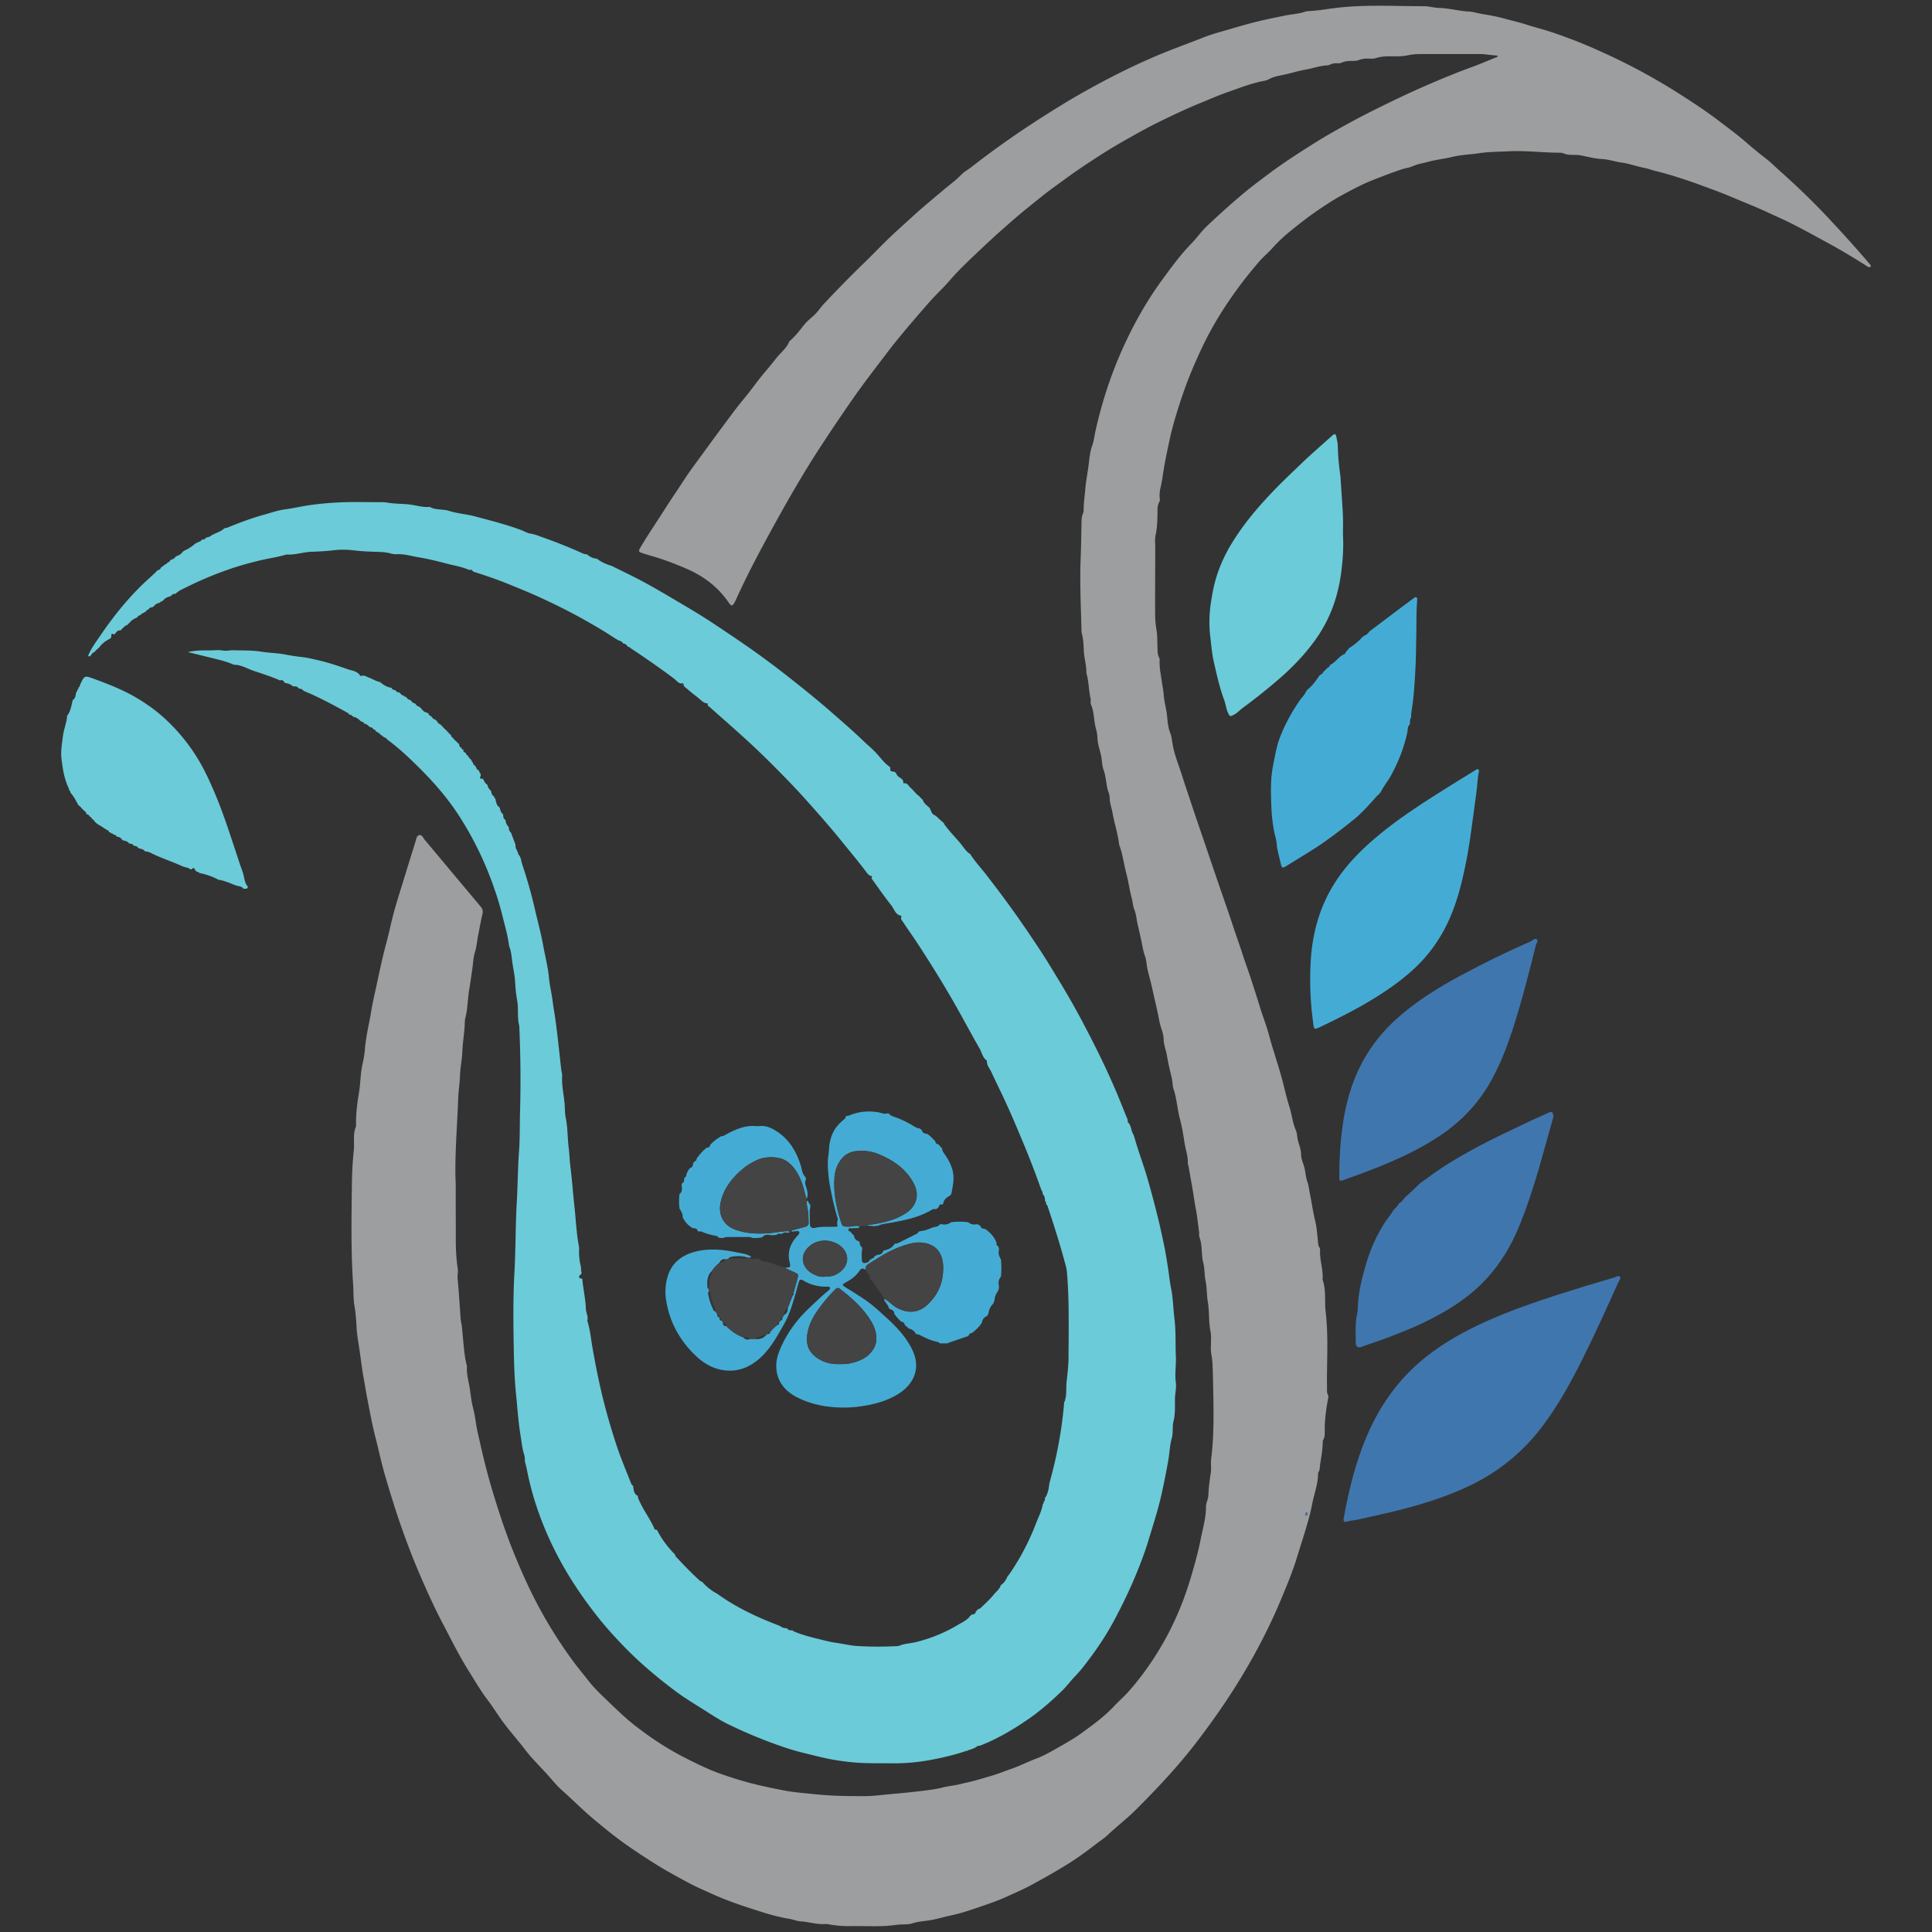 <svg xmlns="http://www.w3.org/2000/svg" width="399.999" height="399.999" version="1.0" viewBox="0 0 4166.66 4166.66" shape-rendering="geometricPrecision" text-rendering="geometricPrecision" image-rendering="optimizeQuality" fill-rule="evenodd" clip-rule="evenodd"><rect x="0" y="0" width="4166.66" height="4166.66" fill="#333333" stroke="none"/><defs><style>.fil5{fill:#fefefe}.fil0{fill:#9c9ea0}.fil1{fill:#6bcbd9}.fil2{fill:#44acd4}.fil4{fill:#444}.fil3{fill:#4076ae}</style></defs><g id="Layer_x0020_1"><g id="نادیا_x0020_پرواز.eps"><path class="fil0" d="M3229.33 119.87c-13.3-.65-26.38-3.39-39.81-3.34-41.02.15-82.06-.03-123.11.02-9.72 0-19.41.31-29.02 2.48-11.51 2.59-23.33 2.69-35.13 2.44-11.78-.26-23.57.16-34.95 3.83-4.74 1.54-9.59 1.37-14.5 1.11-7.37-.4-14.59.28-21.56 2.89-4.25 1.58-8.62 2.12-13.15 2.06-8.54-.09-16.98.16-25.02 3.93-2.77 1.3-6.39 1.22-9.6 1.11-4.96-.16-9.65.48-14.19 2.64-2.15 1.02-4.61 1.82-6.97 1.94-15.83.8-30.72 6.31-46.04 9.03-16.35 2.88-32 7.96-48.14 11.33-10.49 2.19-21.38 3.85-31.1 9.32-6.27 3.52-13.9 4.15-20.67 5.73-23.44 5.47-45.79 14.31-68.32 22.12-20.35 7.08-40.35 15.97-60.4 24.15-29.91 12.17-58.96 26.06-87.87 40.21-23.59 11.55-46.59 24.36-69.45 37.3-20.37 11.53-40.53 23.48-60.16 36.23-23.06 14.97-46.1 29.96-68.32 46.27-18.6 13.63-37.54 26.89-55.52 41.33-23.37 18.75-46.79 37.43-69.3 57.28-18.56 16.37-37 32.82-54.98 49.8-25.94 24.5-52.24 48.62-75.59 75.75-13.23 15.36-28.41 28.92-41.78 44.26-31.98 36.68-63.98 73.31-93.41 112.1-24.22 31.94-48.83 63.58-71.74 96.52-26.11 37.56-51.72 75.42-76.49 113.86-32.03 49.73-61.59 100.94-90.14 152.69-30.53 55.33-60.48 111-86.46 168.69-.33.74-.7 1.46-1.09 2.17-5.96 11.24-7.69 11.17-15.05.64-22.69-32.5-53.11-55.25-89.25-70.97-19.22-8.37-38.7-16-58.61-22.51-12.28-4.03-24.83-7.26-37.07-11.35-8.4-2.81-8.79-4.34-4.19-12.17 16.04-27.29 34.04-53.33 50.94-80.06 14.28-22.62 29.55-44.59 44.08-67.02 9.77-15.07 20.59-29.76 31.35-44.33 16.61-22.5 32.89-45.23 49.63-67.63 15.24-20.39 30.13-41.04 46.39-60.65 9.33-11.21 18.15-22.85 26.86-34.54 13.5-18.11 28.86-34.7 42.5-52.58 9.49-12.44 22.87-21.81 29.02-36.83.57-1.39 2.13-2.43 3.32-3.51 10.69-9.69 19.52-20.87 28.37-32.27 6.03-7.79 14.19-14.37 21.69-21.15 8.47-7.65 14.41-17.34 22.15-25.58a2736.15 2736.15 0 0191.35-92.74c14.59-14.12 28.58-28.84 43.09-43.05 17.95-17.58 36.88-34.13 55.37-51.15 21.45-19.7 43.94-38.07 66.11-56.89 13.17-11.18 27.35-21.17 39.43-33.68 6.38-6.61 14.72-11 21.98-16.68 27.67-21.64 56.02-42.44 84.86-62.52 36.52-25.45 73.98-49.47 111.95-72.72 34.11-20.91 69.08-40.24 104.54-58.57 40.76-21.06 82.38-40.38 125.15-57.29 25.18-9.95 50.61-19.26 75.8-29.19 16.04-6.33 32.86-10.78 49.46-15.59 22.82-6.62 45.61-13.43 68.7-18.94 18.81-4.5 37.87-8.24 56.8-12.21 13.79-2.89 28.08-3.2 41.57-7.86 5.22-1.81 11.2-1.69 16.82-2.1 16.15-1.18 32.11-4.04 48.11-6.03 31.19-3.89 62.41-4.96 93.64-5.02h4.53c31.74.04 63.48 1.04 95.21 1.04 10.52 0 20.96 3.45 31.28 3.69 21.94.48 43.05 6.73 64.89 7.79 9.46.46 18.93 3.8 28.55 5.33 15.94 2.54 31.93 5.43 47.46 9.74 15.51 4.32 31.25 7.8 46.67 12.73 12.19 3.9 24.61 7.33 36.96 10.89 21.03 6.05 41.48 13.58 61.87 21.25 24.24 9.09 47.92 19.43 71.45 30.2 56.67 25.93 111.2 55.59 163.7 89.22 28.97 18.58 57.7 37.53 84.9 58.43 18.15 13.94 36.74 27.4 54.13 42.53 14.56 12.69 29.59 25.15 44.96 36.99 10.69 8.2 20.03 17.79 30.04 26.68 37.61 33.44 73.82 68.43 108.13 105.26 29.04 31.17 57.68 62.73 85.26 95.22 1.12 1.3 2.43 2.49 2.5 4.61v.3c-.02.29-.04.58-.09.91-4.7 2.46-8.17-1.15-11.58-3.3-26.32-16.64-52.98-32.81-80.37-47.63-34.75-18.83-69.11-38.35-105.16-54.69-20.56-9.31-40.94-19.09-61.82-27.58-26.16-10.64-51.91-22.13-78.46-31.91-21.83-8.04-43.7-16.31-65.76-23.52-19.72-6.47-39.71-12.66-60.07-17.53-8.5-2.05-16.96-5.4-25.67-7.07-16.22-3.1-31.87-9.16-48.01-11.28-14.34-1.87-27.87-7.04-42.59-7.69-15.32-.67-30.54-4.93-45.73-7.9-5.27-1.02-10.51-.94-15.76-1.04-6.91-.11-13.77-.13-20.36-2.85-2.92-1.23-6.33-1.81-9.5-1.82-36.9-.16-73.67-5-110.65-3.07-21.02 1.09-42.47.93-62.96 4.09-18.68 2.9-37.69 3.15-56.38 7.65-17.88 4.3-36.57 6.17-54.43 11.12-10.87 3-22.17 4.47-32.6 9.28-6.86 3.17-14.61 3.83-21.91 6.21-20.9 6.83-41.35 14.77-61.82 22.74-23.78 9.26-46.3 21.21-68.56 33.34-19.82 10.8-38.78 23.35-57.46 36.29-17.68 12.23-34.46 25.48-51.15 38.88-14.85 11.91-28.88 24.73-41.67 39.07-9.38 10.51-20.48 19.48-29.7 30.36-17.84 21.03-35.09 42.39-51.11 64.91-16.25 22.8-31.52 46.13-45.44 70.38-17.39 30.27-32.07 61.88-45.7 94-11.06 26.02-20.65 52.61-29.24 79.49-7.82 24.59-15.3 49.45-20.61 74.68-4.35 20.45-8.85 40.93-12.28 61.61-2.04 12.26-3.48 24.78-6.3 37-1.95 8.62-3.74 17.46-2.66 26.53.33 2.76.55 6.2-.8 8.38-4.76 7.85-3.9 16.46-4.03 24.89-.22 15.84-.73 31.58-4.12 47.18-1.9 8.75-.66 17.82-.68 26.75-.09 47.52-.46 95.06-.28 142.59.04 11.72.99 23.57 2.98 35.12 2.1 12.13 1.5 24.28 2.1 36.42.4 8.1-.33 16.28 3.92 23.76.59 1 .82 2.37.75 3.54-.98 15.94 2.46 31.42 4.62 47.05 1.31 9.57 3.5 19.34 4.12 28.57 1.07 15.82 5.87 30.85 7.35 46.55 1.09 11.74 2.15 24.4 6.55 35.46 3.81 9.59 4.12 19.61 6.09 29.21 4.76 23.15 13.9 44.66 20.83 66.96 5.16 16.52 10.85 32.82 16.25 49.25 10.47 31.89 21.47 63.61 32.29 95.39 9.63 28.32 19.24 56.65 28.93 84.96 10.49 30.63 21.36 61.13 31.45 91.88 6.7 20.36 14.05 40.5 20.59 60.89 5.42 16.78 11.66 33.49 17.13 50.24 7 21.54 14.06 43.12 20.65 64.81 4.82 15.78 10.89 31.17 15.64 46.91 3.83 12.72 7.09 25.61 10.98 38.35 8.34 27.34 17.33 54.58 24.15 82.34 3.69 14.9 7.35 29.97 11.93 44.51 5.42 17.22 7.15 35.37 14.36 52.12 2.64 6.14 2.41 13.35 3.98 20.06 2.44 10.51 7.13 20.62 7.17 31.72.04 8.57 3.52 16.82 6.02 24.5 3.72 11.25 3.39 23.04 7.46 34.26 3.04 8.35 3.89 18.06 5.76 27.16 3.91 18.95 6.42 38.14 11.07 57 3.4 13.61 4.27 27.89 5.79 41.92.6 5.65.27 11.29 3.74 16.32 1.04 1.54 1.24 3.91 1.13 5.86-1.13 21.21 7.22 41.61 5.3 62.88 8.15 22.29 3.93 45.79 6.64 68.63 6.53 55 2.11 110.29 2.99 165.45.09 4.83-.66 9.7 1.96 14.27 1.46 2.55.89 5.38.36 8.28-4.29 22.69-7.48 45.49-7.24 68.68.07 6.88.54 13.86-3.2 20.18-.61 1-1.09 2.3-1.09 3.44-.02 16.69-3.1 33.02-5.64 49.44-.86 5.56-.22 11.27-3.36 16.38-.62.98-1.07 2.3-1.07 3.44.02 22.97-8.74 44.29-12.91 66.48-3.15 16.8-7.9 33.61-12.75 50.23-6.33 21.69-13.48 43.09-20.03 64.67-9.01 29.86-21.12 58.43-32.98 87.16-22.93 55.44-50.22 108.78-80.77 160.29-31.43 52.99-66.57 103.54-104.14 152.48-38.95 50.67-82.53 96.86-127.53 141.99-20.14 20.18-42.67 37.43-63.33 56.92-6.93 6.55-15.38 11.76-23.02 17.73-22.93 17.97-46.63 34.95-71.57 49.98-22.09 13.35-44.62 26.07-67.36 38.38-18.54 10.04-37.76 18.37-56.8 27.02-18.86 8.57-38.73 15.2-58.44 21.94-19.46 6.66-38.97 13.28-58.98 17.48-12.95 2.74-25.74 6.49-38.67 9.26-14.97 3.21-30.41 3.21-45.26 8-10.89 3.52-23.26 1.65-34.95 3.36-15.54 2.3-31.13 2.88-46.74 2.92H1882.58c-16.39-.04-32.78-.58-49.15-.2-16.31.35-32.39-1.33-48.39-4.22-1.2-.18-2.43-.5-3.64-.38-18.46 1.73-36.09-4.57-54.28-5.65-8.42-.5-16.32-4-24.76-5.42-18.25-3.07-36.4-7.61-54.08-13.13-38.13-11.93-76.14-24.09-112.69-40.72-18.03-8.19-36.33-15.94-53.63-25.43-21.52-11.83-43.24-23.3-64.19-36.32-21.59-13.44-42.79-27.32-63.64-41.81-25.28-17.59-49.11-36.98-72.72-56.7-24.33-20.3-46.52-42.87-70.18-63.88-8.76-7.77-16.44-16.83-24.12-25.72-17.67-20.52-37.61-38.91-54.15-60.62-14.69-19.28-30.96-37.44-45.6-56.82-12.43-16.45-23.04-34.28-35.54-50.67-15.31-20.07-27.81-41.86-41.17-63.15-21.15-33.68-38.67-69.34-57.07-104.49-16.75-32.04-31.7-64.91-46.05-98-15.32-35.3-29.18-71.23-41.92-107.57-12.34-35.21-23.3-70.81-33.87-106.55-8.37-28.26-14.52-57.22-21.81-85.86-7.51-29.41-12.88-59.3-18.68-89.06-2.38-12.24-4.22-24.75-6.52-37.01-4.15-22.29-6.57-44.85-10-67.24-2.32-15.1-5.01-30.39-5.79-45.75-.79-15.41-1.94-30.67-4.55-45.95-2.56-15.09-1.8-30.68-2.84-46.06-4.94-72.98-3.5-146.13-2.59-219.2.29-23.88 1.81-47.78 4.22-71.58.45-4.43.32-8.92.3-13.37-.1-11.76-.78-23.61 3.7-34.89.44-1.12.72-2.39.7-3.56-.5-23.63 2.26-47.07 6.2-70.2 3.58-21.09 3.07-42.57 8.06-63.54 2.59-10.93 4.18-22.37 5.12-33.57 2.24-26.3 8.86-51.76 13.08-77.67 3.57-21.94 8.89-43.63 13.5-65.39 5.94-28.02 12.02-55.98 19.5-83.65 6.09-22.59 10.57-45.61 16.83-68.14 7.37-26.5 15.83-52.7 23.9-79.02 7.11-23.17 14.33-46.28 21.5-69.42 1.78-5.76 2.78-13.87 8.09-15.39 6.35-1.83 9.2 6.37 12.95 10.81 17.2 20.37 34.26 40.87 51.37 61.3 22.92 27.36 45.81 54.74 68.78 82.05 4.19 5 5.18 9.61 3.57 16.56-3.35 14.52-6 29.28-8.88 43.93-2.57 13.06-3.58 26.45-7.57 39.31-3.11 10.03-3.38 20.76-4.81 31.07-2.24 15.98-4.46 32.07-7.14 47.96-3.37 19.95-3.09 40.36-8.09 60.1-1.68 6.58-1.37 13.7-1.84 20.57-1.19 17.37-4.2 34.51-4.8 52.03-.6 17.29-4.5 34.44-5.07 51.93-.57 17.39-3.43 34.71-4.05 52.08-1.85 52.65-6.26 105.19-5.93 157.96.08 11.69.8 23.37.75 35.07-.15 37.69.15 75.41.14 113.12-.03 20.3 1.42 40.55 4.33 60.65.96 6.55-1.16 12.68-.5 19.32 2.58 26.61 4.21 53.33 6.07 80.01.37 5.27.71 10.47 1.85 15.69 1.8 8.3 2.09 16.85 2.94 25.3 2.17 21.29 3.32 42.8 8.22 63.77.37 1.59 1.19 3.15 1.09 4.7-1.19 17.28 4.08 33.84 6.51 50.6 1.88 13.04 3.3 26.36 6.68 39.33 3.15 12.06 4.98 24.5 6.89 36.85 1.55 10 4.03 19.85 6.21 29.68 7.55 33.93 15.63 67.81 25.45 101.17 15.51 52.81 32.65 104.96 53.85 155.85 13.42 32.24 27.59 64.01 43.71 94.87 23.51 45 50.27 87.98 80.5 128.89 10.27 13.91 21.42 27.16 32 40.7 14.88 19.06 33.07 35.63 50.62 52.43 16.06 15.42 32.24 30.74 49.87 44.51 34.23 26.7 70.22 50.48 109 70.08 25.51 12.9 51.17 25.61 78.17 34.91 24.34 8.39 48.94 16.09 74.11 22.17 20.41 4.92 40.96 9.21 61.52 13.08 23.41 4.43 47.37 5.94 71.13 8.41 31.64 3.27 63.16 3.52 94.81 3.65 11.78.04 23.51-.38 35.26-1.62 32.62-3.48 65.4-5.82 97.91-10.03 13.98-1.83 28.09-3.41 41.91-7.01 12.84-3.35 26.34-4.23 39.18-7.64 10.15-2.66 20.47-4.43 30.57-7.33 12.8-3.65 25.59-7.3 38.34-11.15 13.06-3.92 25.63-9.16 38.47-13.57 18.59-6.37 36.21-15.45 54.61-22.41 19.4-7.35 37.01-17.91 54.84-28.09 14.39-8.22 28.82-16.58 42.24-26.29 25.21-18.2 50.4-36.44 71.82-59.43 9.91-10.62 21.11-20.05 30.79-31.05 29.83-33.87 55.53-70.56 77.47-109.98 16.81-30.19 31.09-61.53 42.87-93.89 8.67-23.8 15.98-48.1 22.65-72.64 4.74-17.4 9.25-35.01 12.62-52.54 4.4-22.85 11.49-45.44 11.28-69.13-.08-8.52 4.74-16.04 5.1-24.85.68-16.12 2.67-32.27 5.22-48.23 1.64-10.51-.39-20.83.95-31.36 6.09-48.44 5.31-97.21 4.4-145.87-.36-18.66-.72-37.35-1.5-56-.31-7.24-1.17-14.54-2.46-21.67-3.17-17.28 1.28-34.79-2.17-52.04-4.03-20.31-2.06-41.26-5.48-61.46-2.64-15.6-1.84-31.43-5.02-46.7-2.68-12.87-1.67-26.23-4.91-38.44-4.83-18.22-1.35-37.36-8.2-55.07-1.26-3.23-.3-7.26-.77-10.85-2.23-16.76-3.93-33.64-7.11-50.22-2.99-15.43-4.89-31.01-7.64-46.46-2.69-15.1-5.33-30.21-8.05-45.31-.44-2.37-1.72-4.74-1.59-7.06.73-14.41-4.52-27.91-6.71-41.85-2.83-17.86-5.56-35.94-10.31-53.47-5.69-21.05-6.57-43.05-13.6-63.92-2.61-7.71-2.04-16.72-4.11-25.02-3.98-16.04-7.63-32.22-10.41-48.42-1.97-11.49-6.77-22.33-6.9-34.35-.09-8.26-2.94-16.87-5.51-24.64-3.48-10.47-4.98-21.34-7.21-31.81-3.52-16.64-7.62-33.15-11.17-49.76-3.01-14.16-6.89-28.09-10.45-42.1-2.53-10.07-2.35-20.87-5.94-30.89-4.36-12.17-5.91-25.08-8.8-37.56-2.33-10.04-4.45-20.49-6.88-30.5-2.64-10.89-3.08-22.33-7.44-32.8-3.14-7.51-3.19-15.76-5.33-23.6-4.85-17.84-7.11-36.41-11.88-54.31-5.23-19.56-7.48-39.82-14.46-58.92-.55-1.5-.97-3.1-1.17-4.69-2.74-22.45-9.96-43.96-13.9-66.06-1.97-11.05-6.31-21.7-6.29-33.15 0-7.35-3.74-13.94-5.18-21.07-2.63-13.02-3.43-26.44-7.97-39.07-2.77-7.62-3.23-15.95-4.22-23.79-1.95-15.68-8.9-30.24-9.08-46.19-.09-7.28-2.01-14.59-3.78-21.44-4.23-16.43-2.95-33.95-10.21-49.69-.8-1.73-.53-3.99-.61-6-.05-2.02.46-4.15 0-6.07-4.01-17.34-3.85-35.34-8.3-52.6-.18-.8-.76-1.54-.74-2.31.25-16.71-4.98-32.8-5.68-49.31-.53-12.2-.87-24.28-4.14-36.11-.64-2.31-.81-4.82-.86-7.22-1.2-51.15-3.87-102.31-1.84-153.45.94-23.53 1.26-47.05 1.8-70.58.25-10.07-.64-20.28 3.91-29.91 1.13-2.41.67-5.61.74-8.44.39-14.58 2.48-29.02 3.7-43.45 1.5-18.18 5.35-35.95 7.43-53.97 1.48-12.84 2.89-26.29 7.44-38.96 3.81-10.61 4.89-22.09 7.39-33.13 6.09-26.83 13.15-53.36 21.42-79.55 8.05-25.48 17.31-50.54 27.6-75.21a889.003 889.003 0 0148.21-98.12c14.65-25.7 30.78-50.4 48.28-74.29 19.43-26.5 38.93-52.81 61.92-76.4 11.27-11.61 20.5-25.14 32.3-36.33 25.89-24.55 52.35-48.39 79.73-71.3 18.65-15.61 38.16-29.93 57.57-44.44 23.02-17.19 46.97-33 71.17-48.47 18.03-11.52 36.05-22.98 54.6-33.66 31.87-18.37 64.1-35.92 97.06-52.36 39.44-19.71 79.23-38.67 119.67-56.1 30.24-13.03 60.74-25.63 91.77-36.85 18.74-6.78 37.03-14.81 55.51-22.28-.18-.86-.37-1.7-.53-2.56h.04zm-409.07 3144.97c-.25-1.7-1.06-3.25-2.9-2.85-1.64.38-2.35 2.13-2.35 3.8.02 1.72.8 3.27 2.8 2.79 1.62-.42 2.33-2.04 2.46-3.74z"/><path class="fil1" d="M851.76 1488.15c.47.09.91.26 1.33.51 1.41 3.24 4.03 4.5 7.4 4.56l.66.32 2.41 1.75.11.12c1.5 3 4.07 4.35 7.28 4.74l.06.05c.65 2.22 2.32 2.76 4.39 2.67l.44.22c2.33 3.6 5.29 6.29 9.75 6.83h.04c2.18 3.85 5.31 6.44 9.72 7.33l.03-.01c2.37 3.61 5.27 6.53 9.79 7.26 0 0-.03-.03-.03-.02.35 1.3 1.12 2.17 2.48 2.43h-.02c3.66 4.79 7.3 9.62 14.06 10.06 0 0 .43.24.43.23.31 1.22 1.17 1.78 2.34 2l.07.17c.45 2.78 2.06 4.39 4.92 4.7l.06.02c.3 1.3 1.08 2.12 2.41 2.35l.04.07c1.08 3.25 3.54 4.69 6.76 5.09l.4.32c.19 1.15.86 1.81 2 1.98 0 0 .43.46.43.44.2 1.16.87 1.83 2.04 1.99l.33.37c.36 2.85 1.98 4.34 4.83 4.48l.2.11c.14 1.39.96 2.1 2.31 2.27l.16.09 2.43 2.94 6.52 6.67c1.05.81 2.09 1.63 3.15 2.44l.09.13c.17 1.34.95 2.1 2.26 2.36l.13.15c.2 1.26.85 2.1 2.17 2.32l.24.26c.2 1.26.92 1.98 2.16 2.19l.26.28c.2 1.2.85 1.98 2.1 2.15l.21.31c.05 2 .66 3.67 2.75 4.43l-.01-.02c.23 1.41 1.11 2.19 2.48 2.46l-.06-.05c1.02 2.21 2.44 4.08 4.83 4.97l.01-.01c.31 1.3 1.13 2.11 2.42 2.45h.01c.31 1.27 1.04 2.12 2.32 2.45l.08.09c.74.8 1.48 1.6 2.21 2.41l.08.17c.52 3.17.43 6.79 5.01 7.07l.05.02c.17 2.96 1.85 4.52 4.67 4.96l-.02.01c-2.44 5.39 3.07 5.06 5.15 7.19l-.06-.06c.28 2.7 1.48 4.63 4.33 5.17l.28.22c.15 1.93.72 3.59 2.7 4.4l.02.02c.2 1.39.99 2.19 2.35 2.46l.06.06c.13 1.25.71 2.13 1.98 2.46l.22.37c.09 1.96.72 3.59 2.69 4.39v.01c.3 3.32 1.75 5.87 4.86 7.32h.02c.21 1.27.83 2.2 2.13 2.52 0 0 .1.24.11.24.18 3.38 2.09 5.53 4.96 7l.07.06c.6.82 1.17 1.65 1.76 2.47l.35.62c.26 1.72.65 3.35 2.38 4.23l.15.3c.09 1.19.4 2.41.24 3.56-.44 3.2-4.69 8.11 3.64 7.01.93-.14 2.52 2.76 3.4 4.45 1.86 3.59 3.93 6.91 7.55 8.99l.02.05c.91 4.94 3.12 9.15 7.28 12.15l.05.04c1.52 4.52 1.32 9.95 6.67 12.39l.33.42c.18 1.74.59 3.36 2.32 4.28 0 0 .19.37.2.37 1.87 7 2.34 14.71 9.48 19.08l.28.52c.8 5.44 2.44 10.49 6.91 14.13l.3.62c.4 4.44.06 9.21 5.18 11.54l.04.04c.1 6.02 2.47 11.01 6.73 15.17.21.52.34 1.04.39 1.59-.33 4.39 1.28 7.93 4.62 10.74 3.25 8.65 6.49 17.3 9.73 25.94-1.11 7.78 5.09 13.42 5.96 20.61 6.01 5.74 5.99 14.12 8.35 21.18 10.33 31.08 19.44 62.59 26.79 94.55 6.25 27.23 13.77 54.19 18.7 81.65 4.15 23.09 10.2 45.84 12.37 69.35 1.51 16.47 5.69 32.69 7.75 49.16 1.73 13.7 4.23 27.27 6.12 40.9 5 36.1 8.53 72.42 12.7 108.63.33 2.79 1.13 5.54 1.72 8.33-.01 2.44.05 4.87-.04 7.3-.76 22 5.2 43.36 5.91 65.29.24 7.15.41 14.61 1.9 21.73 4.6 21.87 3.72 44.29 6.59 66.36 1.6 12.28 1.76 25.1 3.34 37.41 3.72 28.87 5.55 57.95 8.78 86.86 3.23 28.9 4.19 58.06 9.77 86.7.39 1.95.44 4.05.36 6.06-.52 12.62.8 25.06 3.75 37.36.93 3.9-.03 8.33 1.24 12.04 1.85 5.36-4.08 5.87-4.83 9.67-1.27 6.39 7.95 2.14 7 7.57-.07.41.05.82.07 1.22 2.03 20.51 6.78 40.67 7.46 61.31.3 8.56 5.73 16.44 3 25.3 6.22 19.27 7.87 39.48 11.37 59.26 5.54 31.46 11.73 62.8 18.94 93.87 8.77 37.81 19.6 75.08 31.59 112.07 9.4 28.96 21.31 56.82 32.31 85.11.92 2.33 2.19 4.32 4.39 5.62 0 0 .28.6.29.6 1.28 8.06 1.03 16.85 10.06 21.29l.04.04c.41 5.78 3.24 10.67 5.67 15.74 9.16 19.03 22.11 35.99 30.33 55.54.89 2.08 3.41 1.61 5.3 1.94l.07.06c10.02 20.01 23.45 37.54 39.07 53.46l.02.06c.19 2.11 1.2 3.8 2.64 5.31 16.35 17.29 32.74 34.56 50.41 50.53 1.41 1.31 3.49 1.86 5.25 2.77l.2.09c9.1 10.3 19.6 18.84 31.82 25.2 41.62 30.21 87.77 51.54 135.57 69.67 4.46 3.67 9.57 5.3 15.32 4.96l.17.11c2.72 5.15 7.73 4.21 12.25 4.63l-.04-.02c.51.6.9 1.49 1.56 1.79 17.78 7.7 36.57 12.44 55.22 17.04 12 2.95 24.1 6.26 36.49 7.93 15.56 2.13 30.97 6.04 46.6 6.97 27.41 1.62 54.92 1.64 82.4.29 2.42-.11 5.05.06 7.19-.84 11.65-4.93 24.37-5.04 36.46-8.01 32.43-8 62.82-20.43 91.24-37.61 9.1-5.47 19.46-9.72 25.72-19.19l.02-.04c1.33-.26 2.15-1.06 2.46-2.37h.06c4.81-.36 9.13-1.41 9.66-7.39l-.02-.02c1.33-.26 2.19-1.04 2.46-2.39l.02-.02c1.29-.29 2.11-1.06 2.43-2.37h.09c2.08-.09 3.94-.76 5.42-2.22 9.32-9.32 19.5-17.98 27.61-28.24 5.35-6.75 13.08-11.93 15.65-20.8l-.02-.02c7.11-4.78 11.62-11.57 14.7-19.37l-.02-.12c.89-.93 1.8-1.85 2.7-2.74 24.48-35.14 44.07-72.91 59.29-112.83 5.02-13.11 11.83-25.68 13.99-39.82 1.61-1.5 2.3-3.3 1.99-5.47l.06-.09c2.99-1.7 2.37-4.6 2.4-7.28 6.81-9.7 8.39-20.96 9.74-32.29 16.06-57.17 27.07-115.25 31.83-174.48 1.59-1.95 1.79-4.37 2.41-6.73 3.28-12.33 1.4-25.01 2.81-37.47 2.19-19.24 4.43-38.51 4.22-57.93-.11-10.52.2-21.09.24-31.63.15-45.75.46-91.48-2.92-137.16-.56-7.63-1.17-15.42-3.12-22.77-11.34-42.58-24.41-84.62-38.49-126.36-.85-2.61-1.33-5.6-4.14-7.15l-.06-.17c.02-2.68.09-5.36-2.44-7.18l-.02-.08c.31-5.47-.73-10.54-4.89-14.52l-.04-.07c.3-3.01-.35-5.75-2.53-7.99-12.77-36.33-26.71-72.22-41.57-107.76-11.42-27.32-22.98-54.59-35.32-81.48-10.14-22.13-21.06-43.87-31.28-65.94-3.67-7.94-10.34-14.79-9.52-24.46-9.43-6.37-10.85-17.68-16.03-26.59-15.8-27.39-30.63-55.33-46.1-82.89-27.76-49.56-57.66-97.79-88.78-145.29-9.54-14.56-19.83-28.58-29.23-43.23-2.26-3.54-6.34-6.68-4.5-11.88.41-1.17.7-2.33-.91-2.67-11.99-2.37-14.17-14.22-20.3-21.92-15.12-19-28.89-39.08-43.2-58.7.94-2.01 2.72-4.96-.85-5.16-3.79-.22-5.04-3.08-7.46-4.69-17.04-23.2-35.64-45.13-53.72-67.49-26.79-33.12-54.91-65.09-83.41-96.71-19.53-21.68-39.91-42.63-60.47-63.34-19.51-19.67-39.38-39.04-59.78-57.78-27.34-25.1-55.37-49.47-83.11-74.15-2.33-2.08-5.83-3.56-3.66-7.74l-.02-.02c-9.37.06-14.9-7.3-21.15-12.18-7.91-6.19-15.91-12.41-23.5-19.07-3.24-2.86-7.77-4.75-7.89-10.04-.03-1.39-.46-2.59-1.93-2.26-8.37 1.96-12.26-4.96-17.42-8.93-23.7-18.2-48.26-35.15-72.86-52.04-7.44-5.1-15-10-22.5-15-1.43-1.61-3.1-2.73-5.36-2.67 0 0-.32-.23-.32-.22-2.31-3.7-5.13-6.63-9.85-6.88l.04.03c-2.6-4.69-7.34-5.99-11.94-7.49l-.22.02c-.59-1.43-1.78-1.94-3.21-2.09-24.11-16.26-49.22-30.86-74.61-44.98-27.84-15.52-56.46-29.57-85.37-43.02-22.69-10.55-45.85-19.94-69-29.41-25.48-10.4-51.44-19.39-77.64-27.66-3.26-1.03-4.63-6.73-9.22-3.72-16.34-7.22-34.01-9.89-51.1-14.42-19.49-5.16-39.15-9.94-59-13.21-15.87-2.62-31.49-7.65-47.91-6.69-4.06.22-8-.35-12.01-1.5-9.4-2.69-19.08-3.2-28.85-3.52-16.19-.54-32.46-1-48.53-2.98-14.64-1.82-29.32-2.31-43.69-.68-16.54 1.89-33.14 2.96-49.66 3.45-18.33.56-35.83 7.26-54.25 5.91-.76-.04-1.56.43-2.34.64-19.01 5.47-38.67 8.06-57.88 12.82-20.34 5.05-40.57 10.46-60.34 17.26-32.15 11.06-63.59 23.98-94.04 39.19-8.56 4.28-17.68 7.82-24.72 14.74-3.99.18-7.69.94-9.72 4.95l.02-.04c-6.5 1.82-12.83 3.96-17.1 9.71l-.02.03c-1.23.17-2.15.75-2.52 2.01l-.33.16c-1.93.12-3.65.6-4.45 2.62l-.08.02c-4.93.95-9.27 2.89-12.12 7.3l-.04.04c-1.2.13-2.15.59-2.48 1.87 0 0-.53.26-.52.26-3.89.26-7.31 1.31-9.13 5.19h-.02c-2.65.24-4.45 1.5-5.11 4.18l-.39.41c-1.88.13-3.41.85-4.25 2.66l-.03.03c-2 .07-3.85.46-4.81 2.51l.02-.01c-1.33.25-2.19 1-2.49 2.34l-.08.02c-3.48.09-5.76 1.93-7.18 5l.01-.02c-6.81 2.52-12.78 6.19-17.09 12.2h.03c-1.32.29-2.14 1.07-2.5 2.36l-.04.04c-.82.67-1.65 1.35-2.46 2.04l-.32.16c-1.94.14-3.7.6-4.44 2.7v.02c-1.15.82-2.31 1.63-3.45 2.44-1.81 1.96-3.65 3.93-5.47 5.89-6.97-1-9.67 4.37-13.06 8.74l.05-.06c-3.78-1.45-7.61-3.07-6.98 3.76.1 1.11-.35 2.24-.54 3.38l-.06.11c-1.2.26-2.02.94-2.33 2.17 0 0-.26.14-.26.15-9.9 4.28-17.69 11.1-23.99 19.75l.02-.01c-1.32.28-2.16 1.09-2.47 2.42h-.02c-2.37.83-3.89 2.53-4.88 4.78l-.05.04c-1.31.21-2.18.91-2.44 2.25l-.15.07c-2.06.11-3.6 1.03-4.51 2.91-1.68 2.3-3.1 4.88-6.06 5.88-.72-.67-1.44-1.33-2.16-1.99 6.47-15.82 16.81-29.34 26.3-43.3 25.23-37.17 53.05-72.3 84.8-104.15 10.83-10.88 22.42-20.98 33.67-31.46.85-.97 1.69-1.91 2.54-2.87l.14-.09c.78-.74 1.57-1.49 2.35-2.22 0 0 .19-.1.19-.11 4.2-.5 6.26-3.47 7.9-6.91l1.09-.45c1.44-.23 2.53-.86 2.91-2.35l.26-.15c1.22-.1 2-.73 2.27-1.94l.44-.3c1.93-.11 3.52-.77 4.31-2.69l.02-.02c1.26-.24 2.22-.82 2.48-2.19l.22-.09c2.74-.18 4.34-1.66 4.88-4.32l.56-.39c4.25-1.85 8.98-2.95 11.32-7.63l.02-.02c5.49-2.35 11.35-4.15 14.59-9.85l-.06.06c1.26-.33 2.17-1.06 2.53-2.35l.02-.02c10.08-3.85 18.61-10.12 26.78-17l.07-.05c2.04 0 3.7-.72 4.81-2.51l-.04.02c3.53.03 5.94-1.64 7.37-4.79l.05-.03c4.14.11 7.79-.71 9.7-4.97l-.06.03c5.81.83 9.84-3.46 14.24-5.76 8.35-4.35 17.95-6.65 24.82-13.67l.03-.05c2.75-.65 5.64-.93 8.22-2 25.46-10.57 51.29-20.09 77.86-27.45 15.15-4.2 30.19-9.54 45.66-11.56 13.19-1.73 26.24-4.53 39.24-6.79 26.01-4.52 52.16-6.93 78.36-8.15 28.39-1.3 56.87-.39 85.31-.37 5.28 0 10.65-.15 15.81.76 15.62 2.79 31.48 2.41 47.19 3.98 15.3 1.53 30.14 6.93 45.75 5.43 12.73 7.46 27.61 4.12 41.27 8.53 17.9 5.79 37.26 6.91 55.52 11.78 33.54 8.91 67.21 17.36 99.83 29.5 6.72 2.5 13.44 6.78 19.74 7.67 10.33 1.46 19.42 5.5 28.83 8.82 25.5 9 50.6 19.03 75.41 29.83 5.81 2.52 11.49 6.28 18.31 6.09l.04.02c6.11 5.89 13.62 8.69 21.89 9.75l.06.04c9.39 7.67 20.5 11.72 31.82 15.43 22.06 11.02 44.35 21.57 66.1 33.19 21.02 11.23 41.59 23.3 62.12 35.43 31.04 18.3 62.22 36.44 92.22 56.41 30.32 20.17 60.59 40.46 90.22 61.59 26.01 18.54 51.47 37.91 76.54 57.72 27.3 21.54 54.35 43.39 80.62 66.22 25.77 22.41 51.7 44.67 76.24 68.43 6.91 6.67 14.47 12.6 21.09 19.58 11.31 10.72 19.65 24.32 32.52 33.57 1.26.9 3.09 2.71 2.86 3.67-1.54 6.46 1.8 7.36 7.13 7.72 3.28.22 5.3 3.29 6.69 6.42 3.23 7.2 15.48 7.6 13.98 18.44-.01.09.74.44 1.07.38 7.8-1.68 10.04 5.58 14.32 9.2 6.79 5.73 11.53 13.65 19.21 18.51l.04.03c.31 1.3 1.11 2.1 2.41 2.41l.02.03c.3 1.31 1.09 2.13 2.41 2.41l.04.04c.29 1.31 1.07 2.11 2.39 2.4l.02.07c1.77 7.18 7.68 11.42 12.67 15.71 5.67 4.87 4.87 13.82 11.66 17.13 7.85 3.81 12.39 11.34 19.5 15.85l.09.07c.22 1.36 1 2.15 2.37 2.38l.02.09c.16 3.12 2.55 4.89 4.23 7.13 10.4 13.9 22.95 25.93 33.67 39.61 5.33 6.78 10.03 14.61 17.99 19.13l.09.09c9.43 14.85 21.18 27.89 32.18 41.52 12.57 16.48 25.3 32.83 37.63 49.48 12.77 17.23 25.32 34.6 37.6 52.19 13.2 18.89 26.07 38.05 38.83 57.24 8.3 12.46 16.4 25.08 24.21 37.87 18.77 30.74 37.67 61.41 55.11 92.94 15.69 28.41 30.7 57.1 45.22 86.12 19.78 39.49 38.13 79.57 54.67 120.52 4.4 10.89 8.74 21.82 13.24 32.63.93 2.28 1.92 4.52.39 6.9l-.22.29.27-.24c8.39 6.81 7.41 17.99 12.28 26.47 1.78 3.07 2.5 6.75 3.69 10.15 8.13 28.73 18.91 56.63 27.2 85.33 8.17 28.29 15.67 56.71 22.75 85.28 4.87 19.59 9.01 39.37 13.19 59.12 3.33 15.82 5.74 31.76 8.28 47.61 2.43 15.08 3.74 30.61 6.8 45.41 4.4 21.14 4.38 42.57 7.09 63.71 3.54 27.53 2.03 55.78 3.23 83.75.8 18.5-2.63 37.04-.06 55.64 1.66 12.09-1.93 24.15-1.95 36.34-.06 15.74.87 31.67-3.05 47.11-3.01 11.94-.3 24.34-3.67 36.14-4.43 15.59-4.76 31.9-7.52 47.81-3.81 21.89-8.26 43.67-12.82 65.36-8.3 39.53-21.22 77.85-32.74 116.53-19.12 57.83-44.02 113.17-72.92 166.69-16.34 30.3-35.61 58.79-56.48 86.24-8.33 11-16.87 21.76-26.47 31.65-9.94 10.25-18.31 21.92-28.66 31.77-10.54 10.03-21.12 20.07-32.23 29.5-11.4 9.67-23.04 19.17-35.26 27.73-34.17 23.91-69.85 45.22-108.86 60.41-2.76-.22-5.2.39-7.24 2.33-5.42 3.58-11.58 5.35-17.64 7.39-2.39-.07-4.6.45-6.43 2.13-24.97 8.35-50.6 14.3-76.43 19.01a431.403 431.403 0 01-83.56 7.04c-23.56-.33-47.17.3-70.63-1.24-29.5-1.95-58.71-6.45-87.52-13.66-20.01-4.99-40.13-9.41-59.84-15.63-26.28-8.3-51.99-17.99-77.46-28.48-18.61-7.68-36.98-16.05-55.03-24.77-20.66-10-39.87-23.06-59.35-35.3-18.19-11.45-36.56-22.6-53.83-35.46-40.06-29.82-78.18-61.87-112.94-97.76-21.46-22.13-41.98-45.11-60.96-69.5-23.19-29.77-44.59-60.69-63.74-93.16-24.78-42.01-45.29-86.07-61.19-132.18-7.39-21.47-13.56-43.31-18.76-65.47-3.04-12.95-5.04-26.2-8.87-38.98.33-4.89.02-9.67-1.49-14.43-4.04-12.75-5.21-26.18-7.41-39.26-4.97-29.44-6.82-59.35-9.86-89.09-3.17-30.95-4.34-62.24-4.91-93.34-1.02-56.73-1.91-113.43 1.27-170.25 2.86-51.33 2.2-102.85 5.2-154.24 2.09-36 2.02-72.09 4.74-108.08 2.11-27.89 1.38-55.91 2.17-83.89 1.71-60.82 1.14-121.71-1.49-182.53-.04-1.2.12-2.48-.19-3.63-4.8-17.95-1.19-36.61-4.49-54.74-2.39-13.1-3.65-26.45-4.39-39.72-.78-14.21-4-28.04-5.94-42.02-1.67-11.89-2.23-24.17-7.02-35.5-2.8-22.6-9.23-44.38-14.67-66.38-7.51-30.36-17.41-59.93-28.85-89.02-17.27-43.91-38.68-85.56-64.2-125.28-28.03-43.64-62.54-81.52-99.73-117.3-17.5-16.84-35.44-33.03-55.04-47.38-2.04-2.61-4.28-4.86-7.83-5.13l-.24-.04c-.23-1.4-1.07-2.12-2.46-2.25l-.04-.06c-.81-2-2.57-2.44-4.45-2.64 0 0-.19-.24-.19-.22-.61-2.76-2.39-4.15-5.15-4.38l.02.03c-.85-2.05-2.45-2.8-4.57-2.64l-.14-.2c-.15-3.24-2.2-4.31-5.06-4.48l.01.02c-1.31-3.28-3.75-4.91-7.28-4.93l-.03.01c-3.83-2.81-6.76-7.09-12.12-7.37 0 0-.03-.01-.03-.02-1.67-2.78-3.87-4.74-7.32-4.83v.01c-4.65-4.78-9.51-9.2-16.56-10.03l-.41-.08c-.39-1.26-1.3-1.85-2.54-2.06v-.02c-1-2.27-3.1-2.42-5.16-2.61-.46-.07-.89-.24-1.3-.48-1.13-2.44-2.56-4.49-5.69-4.25l-.06-.02c-.98-2.11-3.23-2.4-4.95-3.41-22.04-12.18-44.28-23.98-67.16-34.54-6.54-3.01-13.2-5.72-19.82-8.56-2.76-2.98-5.83-5.3-10.21-4.8l-.22.03c-2.67-5.05-7.28-5.25-12.13-4.81 0 0-.08-.04-.07-.04-5.04-3.92-10.42-7.07-17.07-7.21-3.42-2.38-4.81-8.75-11.04-5.63-18.39-8.13-37.5-14.27-56.55-20.59-14.13-4.7-27.04-13.23-42.63-13.33-1.52-.01-3.03-1.07-4.52-1.7-10.12-4.19-20.59-7.2-31.21-9.81-21.36-5.26-42.72-10.56-64.09-15.84 8.42-1.98 16.8-2.94 25.21-3.36 8.09-.4 16.22-.24 24.34-.3 8.52-.05 17.29-1.35 25.49.24 7.91 1.54 15.2-.81 22.82-.54 20.24.72 40.59-.16 60.62 3.11 16.76 2.74 33.73 2.74 50.52 5.93 12.1 2.27 24.52 4.33 36.83 5.63 11.73 1.22 23.11 4.19 34.38 6.7 21.97 4.9 43.46 12.25 64.76 19.69 9.17 3.2 20.2 3.7 26.32 13.36.46.76 2.3 1.37 3.12 1.04 6.14-2.36 10.59 1.74 15.76 3.51 8.34 2.83 15.63 8.23 24.5 9.65l.02.02c7 6.23 14.71 11.1 24.26 12.28l.05.03c1.46 3.28 4.07 4.84 7.6 4.98l-.11-.03z"/><path class="fil2" d="M2089.98 2879.06c-1.7 2-3.7 3.52-6.39 3.89-13.04 4.43-26.08 8.86-39.09 13.35-.3.09-.49.62-.71.93-5.73 0-11.46-.02-17.17-.04-1.29-2.5-3.85-2.87-6.17-3.38-12.77-2.79-24.5-8.17-35.99-14.23-2.15-1.15-4.3-2.31-6.91-1.84-.82-.09-1.5-.44-2.04-1.06-3.46-5.75-8.07-9.96-14.95-11.13-3.16-2.74-6.3-5.52-9.47-8.25-.46-4.25-2.8-6.5-7.07-6.68-5.74-4.98-10.68-10.67-15.22-16.73-.01-6.04-3.37-9.1-9.01-10.16-.95-.93-1.91-1.84-2.87-2.73-1.3-7.39-8.27-11.62-10.3-18.59.37-.38.76-.76 1.15-1.13 8.82 4.35 15.06 12.13 23.35 17.26 24.04 14.91 48.77 13.84 68.34-4.07 25.26-23.04 36.37-52.28 34.53-86.01-1.75-31.83-21.47-49.14-53.45-48.91-6.15.04-12.09 1.13-17.97 2.57-33.64 8.33-62.59 26.12-91.06 44.94-4.57 3.03-5.08 6.88-4.54 11.51-5.17-3.37-8.94-4.72-13.49 2.23-7.2 11-17.81 18.73-29.5 24.9-8.57 4.52-8.57 5.6-.71 10.47 23.11 14.34 46.8 28.26 67.04 46.35 29.27 26.09 59.46 51.77 77.13 88.31 18.53 38.36 4.74 71.96-26.64 93.12-20.22 13.63-42.88 21.18-66.46 25.98-19.09 3.87-38.38 6.02-58.02 5.71-33.33-.49-65.25-6.17-95.38-21.09-27.56-13.66-45.28-34.39-46.84-65.85-.77-15.52 4.31-30.44 10.73-44.64 14.59-32.21 35.45-59.87 61.23-83.98 13.33-12.49 26.39-25.3 40.53-36.9 1.83-1.52 4.24-3.16 3.39-5.89-.92-2.98-3.91-2.39-6.25-2.33-18.7.31-36.21-3.93-52.19-13.85-5.09-3.15-7.54-.53-8.92 4.03-1.77 5.8-3.22 11.73-4.84 17.59-6.92 25.08-14.17 50.52-26.82 72.97-16.58 29.42-32.93 59.74-61.18 80.88-22.54 16.81-47.62 23.04-74.67 17.56-21.01-4.23-39.33-15.52-54.79-30.31-34.46-32.96-56.43-72.61-63.85-120.28-2.65-16.99-1.55-33.18 3.02-49.28 8.15-28.71 28.12-45.62 56.17-53.83 31.37-9.18 62.73-5.93 93.96.62 10.52 2.22 21.6 3.03 30.82 9.58-1.25.62-2.52 1.26-3.76 1.88-1.5-.11-2.98-.26-4.46-.39-8.79-4.08-32.05-4.12-39.56.09-.93.51-1.4 1.88-2.09 2.84-1.58.39-3.18.79-4.78 1.15-7.13-2.13-11.52 1.15-14.46 7.33-6.02 5.02-11.49 10.53-15.77 17.11-11.18 10.42-10.78 23.94-9.87 37.51.05.63 1.91 1.16 2.94 1.75.09 1.68.18 3.37.26 5.09-1.79 1.41-2.06 3.36-1.72 5.41 1.94 11.03 5.11 21.7 10.11 31.8 1.37 2.75 2.18 6.27 6.29 6.44 1.16 2.26 2.33 4.52 3.49 6.78-.79 3.2.39 5.04 3.7 5.42.49.64.85 1.35 1.05 2.12-.66 3.3.8 4.94 4.08 5.14 1.7 1.04 2.74 2.59 3.39 4.4-.66 5.18 1.78 7.52 6.86 7.43 10.58 10.1 21.93 19.08 36.02 23.89 4.24 3.85 8.62 7.19 14.75 3.89 3.37-.04 6.72-.09 10.09-.15 10.94 1.88 20.23-1.54 26.69-9.8.54-.45 1.14-.78 1.82-.98 3.29.69 5.13-.55 5.41-3.96 4.4-5.56 9.41-10.54 14.93-15.01 3.39-.18 4.64-1.99 4.04-5.24 1.09-1.51 2.19-3.01 3.28-4.52 3.44-.2 4.74-1.97 3.93-5.33 1.19-2.22 2.39-4.44 3.59-6.65 6.53-3.07 8.15-8.85 8.46-15.34.42-1.46.84-2.94 1.26-4.39 1.2-.51 1.69-1.35 1.39-2.65 1.13-3.17 2.27-6.35 3.41-9.52 1.2-.51 1.71-1.35 1.39-2.65.46-1.53.94-3.07 1.39-4.6 1.07-.51 1.52-1.35 1.25-2.53l.19-.33c2.49-.9 2.41-2.74 1.74-4.8 2.88-10.38 5.87-20.7 8.59-31.15 2.62-10.06 2.13-10.26-7.83-14.93-6.39-2.99-13.22-5.16-18.87-9.63 11.74.24 12.53.06 9.59-12.51-4.93-21.35 1.86-38.74 15.66-54.43 1.06-1.2 2.29-2.26 3.32-3.51 1.55-1.85 3.31-3.88 1.8-6.44-1.16-1.97-3.43-1.79-5.43-1.59-3.6.35-7.2.82-10.8 1.24.06-.86.11-1.69.16-2.56 9.6-2.65 19.18-5.43 28.82-7.86 5.65-1.43 8.17-4.59 7.73-10.43-.56-7.67-.29-15.33-1.31-23.02-1-7.53-3.84-14.98-2.35-22.76 4.91.11 2.64 6.95 7.04 7.51.11 1.7.22 3.38.34 5.02-2.91 11.55-.71 23.28-.99 34.91-.24 9.69 3.15 12.9 12.56 10.63 11.67-2.82 23.3-1.57 34.96-1.97 3.22-.11 6.47.11 9.67-.27 2.51-.31 3.26-1.99 1.65-4.25.02-2.65.05-5.31.07-7.94 1.65-1.64 1.63-3.56.99-5.58-6.5-20.74-11.03-41.96-15.38-63.19-4.13-20.19-6.33-40.64-5.8-61.31.22-8.06 2.19-15.89 2.47-24.04.89-25.78 10.54-47.69 31.26-63.97 2.56-2.03 5.06-4.16 5.21-7.83.53-.58 1.2-.91 1.99-.98 1.19-.04 2.53.25 3.56-.18 21.18-9.04 42.89-11.51 65.67-7.19 5.67 1.06 11.43 4.29 17.59 2.14 1.29.12 2.57.25 3.87.36 2.94 4.39 7.79 5.8 12.3 7.31 14.25 4.83 27.52 11.56 40.39 19.25 4.07 2.4 8.1 5.58 13.36 5.36 1.55 1.05 3.08 2.15 4.61 3.19 1.46 6.82 6.64 8.37 12.55 8.96 6.24 4.43 11.33 10.11 16.75 15.41.35 4.14 2.57 6.42 6.71 6.78 2.77 3.14 5.51 6.26 8.26 9.4-.22 5.27 3.19 8.74 5.91 12.73 10.97 16.09 19.32 32.85 18.59 53.43-.36 10.46-2.83 20.33-4.45 30.46-.64 1.2-1.28 2.43-1.91 3.63-7.45 4.6-15.14 8.96-16.11 19.04-.42.62-1 .98-1.73 1.11-4.65-.66-7.26 1.41-8.03 5.96-1.73 1.86-3.59 3.52-6.17 4.1-6.29-1.31-10.81 2.89-15.65 5.44-24.2 12.83-50.52 18.26-77.07 23.28-10.94 2.04-22.25 2.56-32.61 7.28-3.08.22-6.18.42-9.25.66-4.3-.4-8.59-.82-12.88-1.2 2.64-2.59 6.12-1.68 9.23-2.17 25.8-3.98 51.04-9.63 73.37-24.2 24.6-16.03 30.78-40.66 16.5-66.47-16.56-29.92-42.93-47.89-73.59-60.75-15.32-6.44-31.24-8.76-47.65-7.26-14.29 1.31-26.5 7.02-35.19 19.04-8.06 11.15-12.45 23.51-13.54 37.23-2.56 32.52 3.51 63.83 13.26 94.6 3.95 12.44 4.32 12.01 17.14 12.39 8.02.27 15.94-3.87 23.96-.37-.91 1.04-1.8 2.08-2.7 3.14-5.48.24-10.97.49-16.45.74-2.48-.53-4.85-.53-5.3 2.69-.35 2.44 1.37 3.41 3.46 3.87 2.91 3.1 5.83 6.2 8.74 9.3.44 7.08 5.07 10.46 11.11 12.59.63.53 1 1.2 1.12 2.03-.28 4.19 1.05 7.68 4.66 10.07.28 1.28.56 2.54.84 3.81-1.85 7.55-.89 15.19-.89 22.8.01 6.66 2.83 8.81 8.93 7.3 3.45-.84 7.17-1.82 7.95-6.26.5-.64 1.13-1.04 1.94-1.15 1.48 0 2.39-.71 2.75-2.17l.05-.05c2.89.29 4.78-.69 5.01-3.83 2.2-1.33 4.4-2.65 6.61-3.94 6.17.12 11.05-1.79 12.98-8.28.54-.64 1.22-1.02 2.05-1.08 9.07-1.99 17.17-5.54 22.3-13.88.47-.56 1.07-.85 1.82-.89 2.07.33 3.94-.15 5.78-1.08 13.2-6.61 26.41-13.22 39.61-19.79 1.84-.91 3.5-1.93 4.05-4.08 1.86-1.43 3.99-2.03 6.27-2.19 8.51-.69 16.2-4.07 23.88-7.26 5.37-2.26 12.41-.91 16.06-7.09 1.28-.11 2.56-.22 3.85-.31 7.44 1.6 14.37.71 20.46-4.27 12.22-1.55 24.46-1.66 36.69-.07 5.27 4.05 11.01 6.09 17.69 4.49 3.54 0 6.57 1.28 9.01 3.83 1.46 5.22 5.62 6.02 10.16 6.19 11.29 7.93 20.56 17.48 24.88 30.97-.98 3.07-.33 5.28 3.08 6.07 1.57 2.67 2.02 5.53 1.84 8.56-2.11 7.66.69 14.21 4.48 20.58.99 12.2 1.06 24.42-.07 36.63-5.33 6.06-6.24 13.02-4.34 20.61.15 3.87-.33 7.59-2.52 10.93-4.41 6.15-6.91 13.03-7.39 20.61-.8 2.08-1.62 4.14-2.44 6.2-5.81 5.36-8.88 12.15-10.2 19.84-.4 2.76-1.82 5.02-3.65 7.06-6.82 2.67-9.78 8.19-11.06 14.98-5.81 8.81-13.42 15.85-21.96 21.93-2.92-.35-4.83.66-5.24 3.78v-.04zm-278.4 62.82c23.13 1.26 49.25-7.57 62.49-20.56 10.62-10.41 17.12-22.73 15.95-37.94-.88-11.44-4.31-22.24-10.2-32.23-17.28-29.22-42-51.31-68.53-71.69-4.45-3.41-7.37-1.13-10.5 1.9-12.61 12.15-23.52 25.8-33.95 39.77-11.75 15.74-21.25 32.81-25.15 52.25-4.77 23.75.84 42.74 22.8 56.73 14.5 9.24 30.57 12.59 47.1 11.78h-.02zm-33.48-188.51c15.24-.15 21.56-1.97 31.28-8.46 23.59-15.82 23.6-44.35.02-60.14-18.96-12.72-45-12.39-62.51 1.77-24.19 19.54-17.98 47.04 4.84 60.04 8.41 4.78 17.73 8.06 26.35 6.82l.02-.02z"/><path class="fil3" d="M2897.56 3276.09c1.87-9.87 3.68-19.44 5.58-28.98 9.47-47.45 22-94.04 40-139.02 28.75-71.87 71.34-133.56 132.49-181.99 40.72-32.25 85.79-56.89 133.04-77.89 50.06-22.29 101.75-40.13 153.89-56.91 38.23-12.26 76.65-23.9 115.21-35.07 1.19-.35 2.31-.69 3.5-1.04 4.09-1.2 8.65-5.62 12.24-1.62 3.1 3.48-1.42 7.52-3.01 11.02-24.63 54.76-49.2 109.54-76.04 163.24-25.73 51.58-53.25 102.15-88.13 148.39-42.44 56.24-95.57 99.09-159.19 129.06-44.54 21-91.12 36.07-138.65 48.67-32.58 8.66-65.59 15.21-98.37 22.93-8.7 2.04-17.73 2.11-26.33 4.87-4.61 1.48-6.4-.73-6.26-5.67l.02.02zM2888.52 2513.62c2.23-63.1 8.8-125.41 32.07-184.91 19.7-50.42 49.7-93.47 89.75-129.95 42.32-38.6 90.55-68.33 140.64-95.3 49.22-26.48 99.38-51.11 150.62-73.44 4.16-1.79 8.31-7.73 12.75-4.12 3.85 3.21-.93 8.25-1.93 12.31-15.36 61.8-31.12 123.52-50.86 184.08-11.56 35.54-25.2 70.27-42.92 103.28-27.19 50.8-65.14 91.74-112.93 123.62-38.25 25.5-79.33 45.52-121.8 63.03-28.48 11.73-57.31 22.38-86.3 32.74-8.36 3.01-9.36 2.19-9.16-6.97.2-8.1.04-16.23.04-24.37h.04z"/><path class="fil2" d="M3188.14 1659.15c1.52 1.19 1.7 2.85 1.39 4.41-3.04 15.16-3.52 30.63-5.54 45.92-4.61 34.57-9.12 69.14-14.25 103.64-3.05 20.42-6.71 40.8-11 60.98-7.19 34.15-16.09 67.84-29.53 100.17a341.992 341.992 0 01-38.42 68.85c-28.47 39.45-65.5 69.41-105.58 96.13-42.57 28.38-87.94 51.59-133.98 73.7-19.17 9.21-17.17 7.64-19.63-10.72-5.62-41.54-7.13-83.35-5.07-125.16 3.05-61.4 18.41-119.43 51.41-171.8 22.2-35.24 50.58-65.3 81.97-92.66 48.8-42.54 102.96-77.4 157.57-111.72 21.25-13.38 42.67-26.5 64.05-39.7 2.01-1.23 3.93-3.06 6.59-2.01l.04-.01z"/><path class="fil1" d="M2896.28 1153.28c1.44 21.93.2 43.87-1.92 65.62-2.28 23.3-6.31 46.35-12.95 69.08-10.11 34.62-25.77 66.32-46.92 95.1-21.87 29.78-47.37 56.4-75.44 80.68a1252.36 1252.36 0 01-78.9 62.95c-6.82 5-12.29 11.66-20.21 15.34-7.37 3.41-7.3 3.55-10.87-3.43-4.7-9.14-5.42-19.41-8.94-28.92-9.79-26.22-15.72-53.43-22-80.68-4.21-18.24-5.73-36.69-7.88-54.96-2.77-23.63-2.68-47.61.87-71.56 2.67-18.07 5.75-35.86 10.84-53.41 7.93-27.36 19.63-52.86 34.44-77.18 23.33-38.3 51.67-72.47 82.29-105.1 21.65-23.07 44.6-44.72 67.37-66.59 21.89-21.04 44.96-40.89 67.57-61.2 4.51-4.06 7.22-3.4 8.26 2.34 1.2 6.76 3.19 13.31 3.32 20.37.3 21.06 2.44 42.04 5.22 62.91.61 4.44.86 8.85 1.13 13.32 1.48 24.24 3.45 48.46 4.59 72.71.66 14.18.13 28.4.13 42.61v.02z"/><path class="fil2" d="M3040.87 1559.47c-.11 2.06-.91 3.77-2.37 5.22-.73 1.43-1.97 2.83-2.1 4.3-1.04 15.35-6.07 29.75-10.56 44.26-6.31 20.39-15.45 39.49-25.43 58.37-6.97 13.18-17.07 24.27-23.26 37.82l.02.06c-1.4.3-2.11 1.24-2.33 2.61l.09-.11c-4.98 3.58-8.63 8.48-12.66 12.98-13.31 14.7-26.61 29.57-42.03 42-28.98 23.38-58.45 46.24-90.04 66.11-18.87 11.83-37.85 23.48-56.85 35.1-7.3 4.49-9.01 3.7-11.09-5.12-2.31-9.85-4.57-19.74-7-29.52-2.08-8.38-1.46-16.92-3.7-25.13-6.57-24.36-9.19-49.35-9.98-74.4-.87-28.3-1.65-56.66 4.34-84.76 3.88-18.21 6.44-36.8 12.77-54.29 10.89-30.19 26.36-58.13 44.49-84.57 4.52-6.61 10.96-11.89 13.65-19.78l-.02-.09c1.37-.35 2.08-1.26 2.24-2.63l-.05.08c11.13-8.74 19.35-19.92 26.93-31.67l-.09.02c1.55.13 2.37-.65 2.63-2.11l.2-.15c2.94-.25 4.47-1.9 4.78-4.78l.11-.14c1.37-.14 2.13-.9 2.28-2.27l.17-.17c1.37-.14 2.13-.89 2.28-2.26l.15-.17c1.39-.12 2.17-.81 2.26-2.2l.24-.22c1.37-.09 2.12-.82 2.21-2.2 0 0 .2-.18.2-.2 3.03-.37 4.8-1.85 4.56-5.11l.02.06c12.89-5.62 19.52-19.66 33-24.52 1-5.26 6.4-7.46 8.41-12.01h.02c11.01-6.63 20.9-14.57 29.22-24.43h-.02c1.35-.17 2.22-.9 2.59-2.21l.09-.01c5.77-1.22 9.14-5.46 12.53-9.73 22.95-17.32 45.88-34.66 68.83-51.94 8.74-6.57 17.53-13.04 26.34-19.48 1.57-1.15 3.08-2.99 5.35-2 2.88 1.26 2.26 4.08 2.06 6.33-2.08 23.07-1.31 46.21-1.79 69.31-.58 29.59-.69 59.24-2.5 88.78-1.7 27.43-3.18 54.95-7.99 82.12-.76 4.37-.69 8.89-1.02 13.35-2.66 3.48-2.28 7.52-2.17 11.53l.02-.04z"/><path class="fil1" d="M224.96 1786.52c-7.55-6.26-18.04-8.81-23.08-18.25-1.23-.86-2.46-1.72-3.69-2.56l.1.07c-.83-2.51-2.59-4.06-5.03-4.91l.11.12c-1.33-3.19-3.55-5.14-7.15-5.17l.02.02c.01-3.61-1.74-5.98-5.1-7.18l.07.09c-.2-1.47-1.01-2.34-2.5-2.53l.07.08c-.19-1.49-1.04-2.31-2.5-2.52l.08.07c-.87-1.22-1.75-2.44-2.6-3.66-.75-.02-1.12-.41-1.16-1.14-1.16-.89-2.34-1.78-3.5-2.66l.03.02c-5.3-9.21-9.71-19.01-17.21-26.78l.06.1c.04-2.09-.38-3.95-2.48-4.98l.05.1c-.39-1.54-.54-3.22-1.24-4.62-9.81-19.92-12.98-41.56-15.66-63.17-2.16-17.35 1.19-34.64 3.41-51.86 1.8-14 8.14-27.06 8.64-41.34l-.04.1c7.84-10.05 9.3-22.39 12.23-34.21l-.03.06c6.3-4.02 6.25-10.81 7.43-17.05l-.02.05c2.16-1 2.52-2.86 2.43-4.96l-.02.06c2.24-.94 2.56-2.84 2.47-4.94l-.05.07c2.35-.94 2.43-3.33 3.33-5.2.12-.39.2-.8.35-1.17 9.17-20 9.25-20.18 29.18-12.91 33.84 12.37 67.43 25.6 98.15 44.6 18.53 11.44 36.36 24.12 52.71 38.91 31.28 28.27 57.4 60.56 78.46 96.93 11.78 20.35 21.5 41.8 30.76 63.45 21.88 51.1 37.99 104.25 55.58 156.87 3.07 9.21 7.05 18.15 8.74 27.8 1.42 7.15 2.89 14.27 8.2 19.8l-.04-.04c-.57 6.88-6.04 3.91-9.6 4.76l.07.04c-3.73-6.42-11.02-5.23-16.63-7.37-12.15-4.65-23.98-10.45-37.09-12.15l.1.04c-13.07-7.04-26.94-11.88-41.52-14.69l.06.04c-1.07-2.06-3.17-2.28-5.08-2.86-3.52-1.11-4-4.65-5.91-7.06-2.96-3.72-5.09 4.98-9.31 1.33-4.39-3.79-10.71-3.32-15.87-5.72-21.62-10.07-44.54-17.04-65.96-27.68-4.52-2.24-9.36-5.04-14.95-4.38l.06.02c-3.41-5.5-9.43-5.68-14.77-7.28l.12.07c-2.06-4.09-5.64-5.17-9.86-4.94l.11.06c-2.02-4.2-5.62-5.21-9.88-4.92l.11.06c-3.29-5.59-9.31-5.82-14.63-7.48l.05.03c-2.97-4.33-6.44-7.82-12.29-7.29l.09.05c-1.37-3.3-3.89-4.87-7.43-4.9l.1.06c-.93-2.13-2.69-2.75-4.87-2.57h.02c-.87-2.26-2.74-2.63-4.86-2.46l.04.01c-.01-3.38-1.8-4.86-5.08-4.74l.11.06c-.98-2.17-3.21-2.62-5.02-3.64l.02-.04z"/><path class="fil2" d="M1531.83 2468.73c6.99-7.33 14.85-13.53 23.76-18.42 4.44.64 7.51-2.3 11.05-4.16 20.06-10.62 40.51-19.85 64.12-17.5 2.01.22 4.08.28 6.07 0 15.02-1.97 27.85 4.2 39.56 12.04 26.24 17.62 41.43 43.16 50.67 72.95 2.65 8.54 2.56 18.5 10.31 25.03.34 1.68.66 3.36.97 5.02-3.66 5.77-1.42 11.37.45 16.94 2.67 7.98 4.35 15.96 1.37 24.23-2.66-1.3-2.33-3.91-2.88-6.22-4.21-18.22-9.48-36.08-19.67-52.05-9.98-15.63-22.95-27.59-42.04-30.04-15.84-2.02-31.47-.74-46.25 6.77-9.47 4.78-18.58 10.05-26.67 16.8-23.22 19.33-41.54 42.16-48.45 72.42-5.44 23.84 3.48 49.25 31.41 59.41 23.87 8.65 48.21 9.42 73.07 7.61 14.56-1.06 28.79-4.87 43.48-4.27.14.87.3 1.76.45 2.63-1.55.27-3.11.55-4.66.8-3.46-.56-7.04-1.8-9.91 1.52-1.57.31-3.15.6-4.72.91-2.72-.74-5.41-1.26-7.51 1.37-3.76 1.13-7.6 1.72-11.52 1.42-7.44-1.06-15.02-2.79-20.61 4.53-7.28 1.8-14.64 1.56-22.02 1.17-1.85-2.02-4.3-1.86-6.72-1.86-15.66 0-31.33.01-47.01.06-2.39 0-4.86-.19-6.7 1.84-4.19.43-8.37.6-12.39-.97-.8-2.1-2.38-3.03-4.57-3.39-10.41-1.62-20.46-4.61-30.18-8.7-2.32-.97-4.7-1.13-7.16-.69-.81-.04-1.48-.38-2-1-1.58-5.35-5.69-6.33-10.5-6.11-10.11-5.4-17.39-13.44-22.15-23.81.33-7.02-2.87-12.73-6.74-18.19-1.47-10.56-1.39-21.13-.1-31.7 6.27-4.72 5.64-11.24 4.63-17.84 0-2.32.51-4.49 1.85-6.44 3.2-.83 3.85-2.95 2.93-5.85.73-2.1 1.46-4.19 2.19-6.3 2.78-.78 3.56-2.72 3.07-5.36 2.08-5.13 4.07-10.31 8.1-14.32 5.49-1.19 6.33-5.43 6.6-10.05 1.1-1.52 2.19-3.05 3.28-4.56 3.3-.28 4.42-2.21 3.96-5.31 6.36-8.98 13.41-17.33 22.14-24.12 4.44.26 6.98-1.82 7.59-6.24l.02.02z"/><path class="fil4" d="M1602.16 2883.83c-14.1-4.83-25.43-13.81-36.03-23.89-.62-4-3.13-6.27-6.85-7.43-.67-1.81-1.7-3.36-3.4-4.4.2-2.96-1.24-4.61-4.1-5.14-.19-.77-.56-1.48-1.04-2.12.62-3.06-.91-4.69-3.71-5.42-1.17-2.26-2.33-4.52-3.49-6.78-2.43-10.05-7.41-19.21-10.2-29.19-1.33-4.78-.16-10.56-4.47-14.45-.09-1.7-.19-3.39-.26-5.09 1.54-8.94.51-18.15 3.4-26.98 1.33-4.04 4.75-7.5 3.52-12.28 4.3-6.58 9.76-12.09 15.77-17.11 5.49-1.13 10.67-2.84 14.46-7.33 1.6-.38 3.19-.76 4.78-1.13 11.57-1.36 23.18-1.66 34.82-1.29 2.41.07 4.89.25 6.82-1.68 1.49.15 2.96.3 4.46.39 2.23 1.98 4.31 4.7 7.69 1.77 2.63.36 5.28.94 7.89-.15 1.95.58 3.91 1.19 5.84 1.77 4.3 4.32 9.52 5.64 15.43 4.78 7.31 2.52 14.62 5.07 21.93 7.63.96 2.08 2.39 2.95 4.59 1.6 4.35 1.2 8.69 2.41 13.06 3.61 5.66 4.47 12.49 6.66 18.87 9.65 9.96 4.67 10.45 4.87 7.83 14.9-2.7 10.45-5.7 20.78-8.57 31.16-1.71 1.2-2 2.92-1.76 4.82l-.19.31c-1.27.42-1.83 1.2-1.24 2.54-.46 1.53-.94 3.07-1.4 4.6-1.24.49-1.8 1.31-1.39 2.65-1.13 3.19-2.28 6.35-3.4 9.52-1.23.49-1.83 1.3-1.39 2.66-.42 1.46-.83 2.92-1.24 4.38-5.64 3.56-7.42 9.24-8.47 15.34-1.19 2.22-2.39 4.43-3.58 6.67-2.72.71-4.22 2.35-3.94 5.33-1.09 1.52-2.18 3.01-3.27 4.52-2.76.64-4.21 2.3-4.03 5.22-5.51 4.46-10.53 9.44-14.93 15.03-3.01-.33-4.7 1.15-5.42 3.94-.68.2-1.27.53-1.81.98-9.03 2.92-18.22 5.38-26.7 9.81-3.35.04-6.72.09-10.09.15-4.24-3.89-9.28-4.69-14.76-3.91l-.04.04zM1854.03 2645.17c-8.02-3.49-15.93.65-23.96.38-12.83-.41-13.19.04-17.13-12.41-9.75-30.77-15.82-62.07-13.26-94.6 1.09-13.72 5.48-26.09 13.55-37.23 8.69-12 20.91-17.73 35.18-19.04 16.41-1.5 32.33.82 47.65 7.26 30.67 12.88 57.03 30.84 73.58 60.75 14.29 25.81 8.1 50.43-16.49 66.48-22.33 14.58-47.57 20.21-73.37 24.21-3.13.47-6.59-.43-9.23 2.15-1.14.43-2.28.87-3.42 1.29-.94.11-1.89.2-2.83.3-3.55-2.39-6.88-.37-10.27.48l.01-.02zM1866.97 2738.62c-.54-4.65-.04-8.49 4.54-11.51 28.48-18.83 57.43-36.61 91.06-44.95 5.9-1.46 11.82-2.54 17.97-2.57 31.98-.26 51.7 17.07 53.45 48.91 1.84 33.73-9.27 62.99-34.53 86.01-19.57 17.92-44.32 18.96-68.35 4.07-8.28-5.14-14.52-12.93-23.33-17.25-9.39-13.44-18.77-26.87-28.19-40.26-.14-.18-.78-.02-1.18-.02-.64-1.04-1.27-2.08-1.89-3.09-.27-5.93-2.6-10.71-7.61-14.09-.65-1.75-1.29-3.48-1.93-5.23z"/><path class="fil0" d="M2081.84 3776.75c1.82-1.68 4.03-2.19 6.42-2.12-1.7 2.01-3.94 2.43-6.42 2.12z"/><path class="fil1" d="M1472.26 1477.28c-.22-.2-.52-.46-.8-.74.28-.29.54-.79.83-.8.28 0 .59.48.87.74-.3.26-.59.53-.89.8z"/><path class="fil3" d="M2820.26 3264.83c-.13 1.69-.84 3.32-2.46 3.74-1.99.47-2.77-1.06-2.8-2.77 0-1.68.72-3.43 2.35-3.81 1.85-.38 2.65 1.17 2.9 2.87v-.02z"/><path class="fil5" d="M1526.87 1517.06l.03.03-.03-.03zM2431.33 2419.11l-.3.24.22-.3.06.06h.02z"/><path class="fil4" d="M1707.36 2653.75c-2.04-.54-3.87-.43-5.17 1.54-14.69-.6-28.93 3.23-43.48 4.29-24.86 1.79-49.21 1.04-73.07-7.63-27.93-10.14-36.86-35.55-31.41-59.41 6.91-30.26 25.22-53.06 48.45-72.4 8.09-6.77 17.2-12.02 26.67-16.82 14.79-7.52 30.41-8.78 46.25-6.75 19.08 2.43 32.05 14.39 42.04 30.04 10.19 15.96 15.45 33.8 19.67 52.05.54 2.31.22 4.91 2.88 6.2l.09 4.82c-1.49 7.79 1.35 15.23 2.35 22.74 1.04 7.72.76 15.38 1.31 23.04.44 5.84-2.1 8.99-7.73 10.44-9.67 2.43-19.22 5.22-28.82 7.87v-.01zM1811.57 2941.88c-16.52.8-32.59-2.54-47.1-11.78-21.94-13.99-27.56-32.98-22.8-56.73 3.91-19.43 13.41-36.51 25.15-52.25 10.44-13.97 21.34-27.62 33.95-39.77 3.13-3.01 6.05-5.31 10.5-1.9 26.52 20.38 51.25 42.45 68.53 71.69 5.89 10 9.32 20.79 10.2 32.23 1.17 15.21-5.33 27.53-15.96 37.94-13.24 12.99-39.35 21.81-62.48 20.56h.01zM1778.09 2753.37c-8.63 1.24-17.95-2.04-26.37-6.83-22.81-12.97-29.04-40.49-4.83-60.01 17.52-14.16 43.54-14.48 62.52-1.77 23.56 15.78 23.56 44.32-.02 60.12-9.73 6.52-16.05 8.32-31.28 8.48h-.01z"/><path class="fil3" d="M3060.74 2553.63c.84-.74 1.72-1.5 2.57-2.23 18-13 35.81-26.27 54.56-38.21 22.53-14.36 45.82-27.44 69.33-40.14 35.19-18.98 71.65-35.35 107.56-52.86 15.27-7.44 31.03-13.85 46.39-21.09 5.47-2.59 7.19-.29 8.5 4.42.8 2.9.48 5.54-.31 8.33-14.15 48.54-26.54 97.59-41.92 145.79-11.24 35.09-23.02 69.92-38.27 103.43-18.72 41.24-43.69 78.37-76.41 110.18-34.7 33.69-75.41 58.08-118.37 79.22-27.96 13.78-57.07 24.83-86.16 36.01-16.91 6.49-34.33 11.4-51.13 18.06-7.69 3.03-13.17.33-13.13-7.95.07-20.23-1.91-40.6 2.46-60.67.88-3.98 1.65-7.92 1.74-12 .74-33.89 8.61-66.55 18.24-98.76 9.5-32 22.97-62.28 41.39-90.3 5.56-8.46 12.71-15.82 17.15-25.05 4.39-4.56 9.48-8.52 12.18-14.5 6.99-3.14 9.78-10.51 15.4-15.18 9.89-8.28 18.88-17.6 28.24-26.5z"/></g></g></svg>